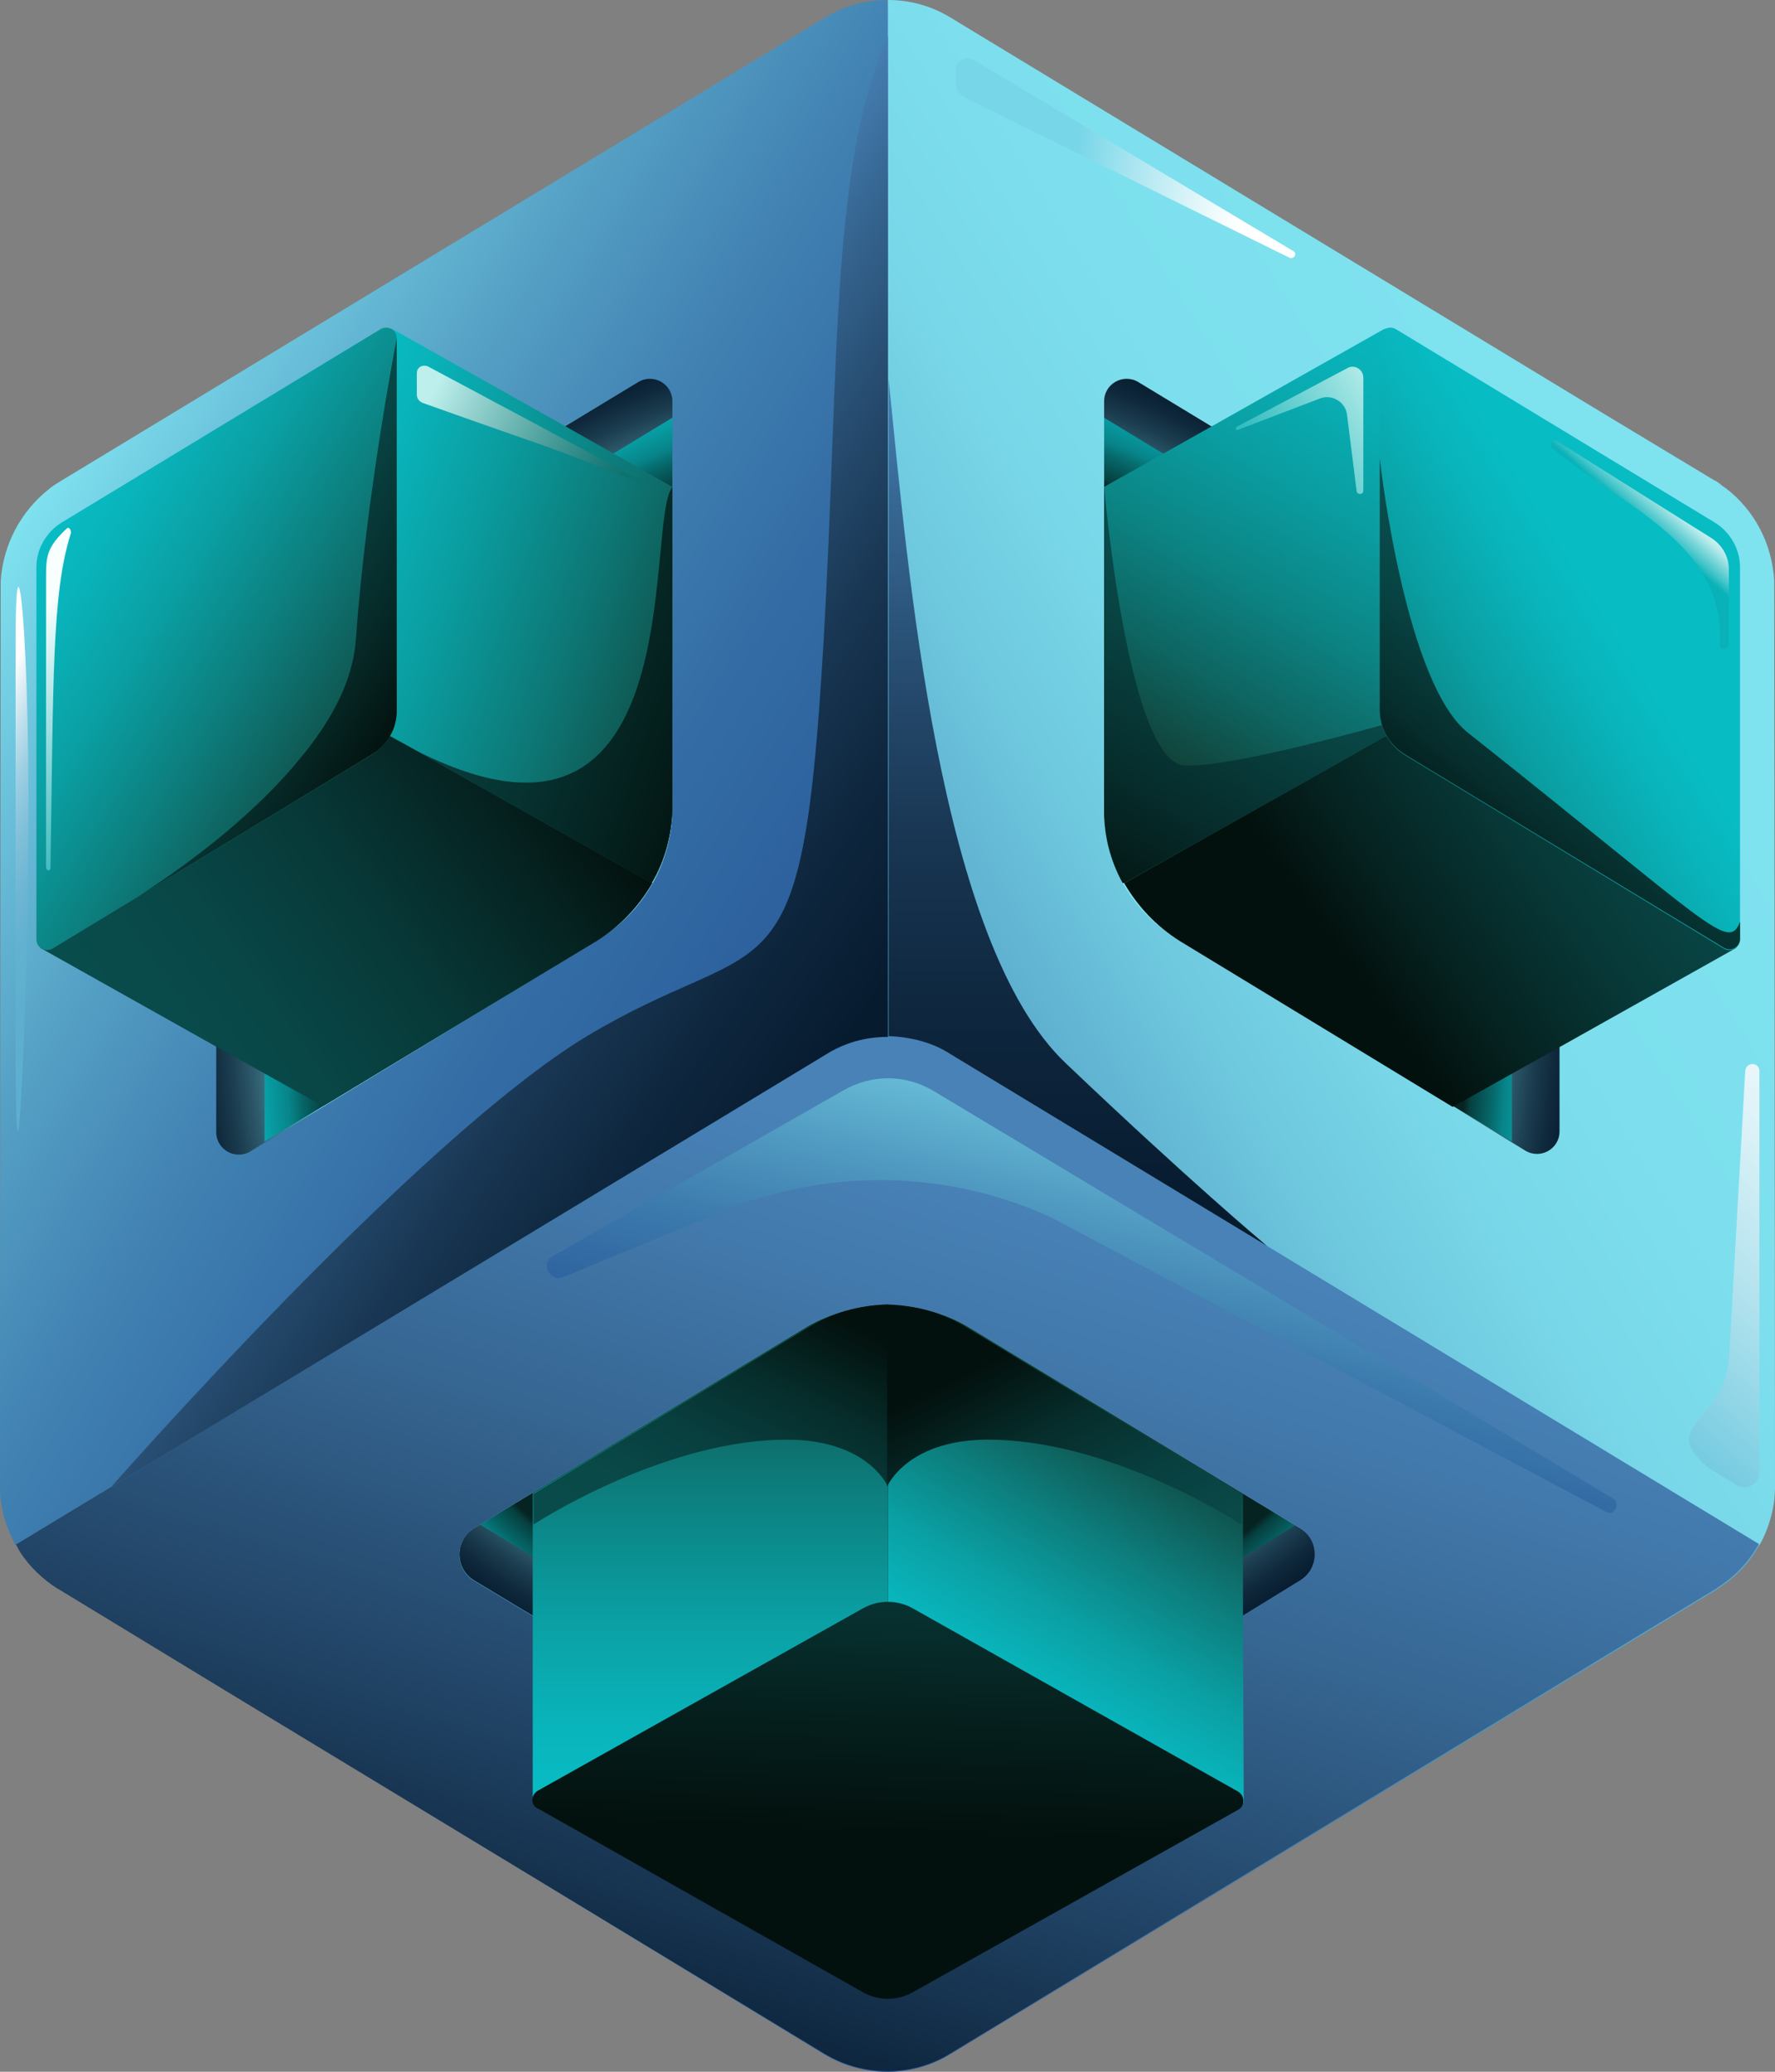 <?xml version="1.0" encoding="UTF-8"?>
<svg id="Layer_2" data-name="Layer 2" xmlns="http://www.w3.org/2000/svg" xmlns:xlink="http://www.w3.org/1999/xlink" viewBox="0 0 300.35 350.41">
  <rect x="0" y="0" width="300.35" height="350.41" fill="#808080" stroke="none"/>
  <defs>
    <style>
      .cls-1 {
        fill: url(#linear-gradient-15);
      }

      .cls-2 {
        fill: url(#linear-gradient-13);
      }

      .cls-3 {
        fill: url(#linear-gradient-28);
      }

      .cls-4 {
        fill: url(#linear-gradient-2);
      }

      .cls-5 {
        fill: url(#linear-gradient-25);
      }

      .cls-6 {
        fill: url(#linear-gradient-10);
      }

      .cls-7 {
        fill: url(#linear-gradient-12);
      }

      .cls-8 {
        fill: url(#linear-gradient-27);
      }

      .cls-9 {
        fill: url(#linear-gradient-26);
      }

      .cls-10 {
        fill: url(#linear-gradient-4);
      }

      .cls-11 {
        fill: url(#radial-gradient);
      }

      .cls-12 {
        fill: url(#linear-gradient-3);
      }

      .cls-13 {
        fill: url(#linear-gradient-5);
      }

      .cls-14 {
        fill: url(#linear-gradient-22);
      }

      .cls-15 {
        fill: url(#linear-gradient-24);
      }

      .cls-16 {
        fill: url(#linear-gradient-8);
      }

      .cls-17 {
        fill: url(#radial-gradient-2);
      }

      .cls-18 {
        fill: url(#linear-gradient-14);
      }

      .cls-19 {
        fill: url(#linear-gradient-29);
      }

      .cls-20 {
        fill: url(#linear-gradient-20);
      }

      .cls-21 {
        fill: url(#linear-gradient-17);
      }

      .cls-22 {
        fill: url(#linear-gradient-7);
      }

      .cls-23 {
        fill: url(#linear-gradient-9);
      }

      .cls-24 {
        fill: url(#linear-gradient-11);
      }

      .cls-25 {
        fill: url(#linear-gradient-19);
      }

      .cls-26 {
        fill: url(#linear-gradient-6);
      }

      .cls-27 {
        fill: url(#linear-gradient-21);
      }

      .cls-28 {
        fill: url(#linear-gradient-16);
      }

      .cls-29 {
        fill: url(#linear-gradient);
      }

      .cls-30 {
        fill: url(#linear-gradient-23);
      }

      .cls-31 {
        fill: url(#linear-gradient-18);
      }
    </style>
    <radialGradient id="radial-gradient" cx="-403.34" cy="651.42" fx="-403.34" fy="651.42" r="96.28" gradientTransform="translate(657.45 994.13) scale(1.26 -1.26)" gradientUnits="userSpaceOnUse">
      <stop offset=".79" stop-color="#7fe2ef"/>
      <stop offset=".79" stop-color="#7ee1ee"/>
      <stop offset=".82" stop-color="#5eacbb"/>
      <stop offset=".85" stop-color="#437f8f"/>
      <stop offset=".88" stop-color="#2d5a6b"/>
      <stop offset=".91" stop-color="#1b3d4f"/>
      <stop offset=".94" stop-color="#0f283b"/>
      <stop offset=".97" stop-color="#071c2f"/>
      <stop offset="1" stop-color="#05182b"/>
    </radialGradient>
    <radialGradient id="radial-gradient-2" cx="-636.11" cy="939.67" fx="-636.11" fy="939.67" r="98.26" gradientTransform="translate(-957.09 979.45) rotate(90) scale(1.26 -1.18)" gradientUnits="userSpaceOnUse">
      <stop offset=".83" stop-color="#052321"/>
      <stop offset=".84" stop-color="#064040"/>
      <stop offset=".87" stop-color="#066668"/>
      <stop offset=".89" stop-color="#07858a"/>
      <stop offset=".92" stop-color="#079da3"/>
      <stop offset=".94" stop-color="#08aeb6"/>
      <stop offset=".97" stop-color="#08b9c0"/>
      <stop offset="1" stop-color="#08bcc4"/>
    </radialGradient>
    <linearGradient id="linear-gradient" x1="-5602.53" y1="-158.66" x2="-5598.05" y2="6.77" gradientTransform="translate(3670.5 -6148.01) rotate(-59.61) scale(1.29 -1.22) skewX(-1.92)" gradientUnits="userSpaceOnUse">
      <stop offset=".16" stop-color="#2a5e9b"/>
      <stop offset=".3" stop-color="#2d629e"/>
      <stop offset=".45" stop-color="#356fa6"/>
      <stop offset=".6" stop-color="#4283b3"/>
      <stop offset=".75" stop-color="#55a0c5"/>
      <stop offset=".9" stop-color="#6dc5dd"/>
      <stop offset="1" stop-color="#7fe2ef"/>
    </linearGradient>
    <linearGradient id="linear-gradient-2" x1="-506.38" y1="647.3" x2="-447.07" y2="688.82" gradientTransform="translate(657.45 994.13) scale(1.26 -1.26)" gradientUnits="userSpaceOnUse">
      <stop offset=".05" stop-color="#094c4c"/>
      <stop offset=".27" stop-color="#094747"/>
      <stop offset=".54" stop-color="#073938"/>
      <stop offset=".83" stop-color="#052220"/>
      <stop offset="1" stop-color="#03110e"/>
    </linearGradient>
    <linearGradient id="linear-gradient-3" x1="-424.99" y1="699.15" x2="-480.25" y2="719.26" gradientTransform="translate(657.45 994.13) scale(1.26 -1.26)" gradientUnits="userSpaceOnUse">
      <stop offset="0" stop-color="#114239"/>
      <stop offset=".34" stop-color="#0d7674"/>
      <stop offset=".64" stop-color="#0a9c9f"/>
      <stop offset=".87" stop-color="#09b3ba"/>
      <stop offset="1" stop-color="#08bcc4"/>
    </linearGradient>
    <linearGradient id="linear-gradient-4" x1="-5599.89" y1="-52.23" x2="-5598.4" y2="2.67" gradientTransform="translate(3670.5 -6148.01) rotate(-59.61) scale(1.29 -1.22) skewX(-1.92)" gradientUnits="userSpaceOnUse">
      <stop offset="0" stop-color="#114239"/>
      <stop offset=".06" stop-color="#104c45"/>
      <stop offset=".38" stop-color="#0d7c7b"/>
      <stop offset=".65" stop-color="#0a9fa3"/>
      <stop offset=".87" stop-color="#09b4bb"/>
      <stop offset="1" stop-color="#08bcc4"/>
    </linearGradient>
    <linearGradient id="linear-gradient-5" x1="-9936.6" y1="8175.78" x2="-9932.72" y2="8318.99" gradientTransform="translate(-15155.42 -6148.01) rotate(-120.39) scale(1.29 1.22) skewX(-1.92)" gradientUnits="userSpaceOnUse">
      <stop offset="0" stop-color="#2a5e9b"/>
      <stop offset=".07" stop-color="#3976aa"/>
      <stop offset=".18" stop-color="#4f97bf"/>
      <stop offset=".3" stop-color="#60b2d1"/>
      <stop offset=".43" stop-color="#6ec8de"/>
      <stop offset=".57" stop-color="#78d7e8"/>
      <stop offset=".74" stop-color="#7ddfed"/>
      <stop offset="1" stop-color="#7fe2ef"/>
    </linearGradient>
    <linearGradient id="linear-gradient-6" x1="-9875.62" y1="685.69" x2="-9825.72" y2="649.44" gradientTransform="translate(-12142.37 994.13) rotate(-180) scale(1.26)" xlink:href="#linear-gradient-2"/>
    <linearGradient id="linear-gradient-7" x1="-9808.57" y1="677.65" x2="-9850.79" y2="747.92" gradientTransform="translate(-12142.37 994.13) rotate(-180) scale(1.26)" gradientUnits="userSpaceOnUse">
      <stop offset="0" stop-color="#114239"/>
      <stop offset=".15" stop-color="#0e6460"/>
      <stop offset=".32" stop-color="#0c8484"/>
      <stop offset=".49" stop-color="#0a9ca0"/>
      <stop offset=".66" stop-color="#09aeb4"/>
      <stop offset=".83" stop-color="#08b8c0"/>
      <stop offset="1" stop-color="#08bcc4"/>
    </linearGradient>
    <linearGradient id="linear-gradient-8" x1="-385.83" y1="652.28" x2="-344.79" y2="723.37" gradientTransform="translate(657.45 994.13) scale(1.26 -1.26)" gradientUnits="userSpaceOnUse">
      <stop offset=".22" stop-color="#03110e"/>
      <stop offset=".44" stop-color="#062d2c"/>
      <stop offset=".66" stop-color="#084443"/>
      <stop offset=".79" stop-color="#094c4c"/>
    </linearGradient>
    <linearGradient id="linear-gradient-9" x1="-9934.62" y1="8259.91" x2="-9933.13" y2="8314.82" gradientTransform="translate(-15155.42 -6148.01) rotate(-120.39) scale(1.29 1.22) skewX(-1.92)" xlink:href="#linear-gradient-4"/>
    <linearGradient id="linear-gradient-10" x1="-6540.69" y1="9073.54" x2="-6540.69" y2="9212.77" gradientTransform="translate(-8072.82 -11231.93) rotate(-180) scale(1.26 -1.26)" gradientUnits="userSpaceOnUse">
      <stop offset=".04" stop-color="#7fe2ef"/>
      <stop offset=".31" stop-color="#63b7d4"/>
      <stop offset=".83" stop-color="#2a5e9b"/>
    </linearGradient>
    <linearGradient id="linear-gradient-11" x1="-6560.97" y1="9079.21" x2="-6519.56" y2="9206.66" gradientTransform="translate(-8072.82 -11231.93) rotate(-180) scale(1.26 -1.26)" gradientUnits="userSpaceOnUse">
      <stop offset="0" stop-color="#4882b7"/>
      <stop offset=".13" stop-color="#437aad"/>
      <stop offset=".36" stop-color="#366692"/>
      <stop offset=".66" stop-color="#214466"/>
      <stop offset="1" stop-color="#05182b"/>
    </linearGradient>
    <linearGradient id="linear-gradient-12" x1="-390.79" y1="562.09" x2="-369.54" y2="598.88" gradientTransform="translate(657.45 994.13) scale(1.26 -1.26)" gradientUnits="userSpaceOnUse">
      <stop offset="0" stop-color="#08bcc4"/>
      <stop offset=".13" stop-color="#09b4bb"/>
      <stop offset=".35" stop-color="#0a9fa3"/>
      <stop offset=".62" stop-color="#0d7c7b"/>
      <stop offset=".94" stop-color="#104c45"/>
      <stop offset="1" stop-color="#114239"/>
    </linearGradient>
    <linearGradient id="linear-gradient-13" x1="-427.34" y1="548.55" x2="-427.34" y2="615.25" gradientTransform="translate(657.45 994.13) scale(1.26 -1.26)" xlink:href="#linear-gradient-12"/>
    <linearGradient id="linear-gradient-14" x1="-318.28" y1="583.57" x2="-264.31" y2="645.65" gradientTransform="translate(657.45 994.13) scale(1.26 -1.26)" gradientUnits="userSpaceOnUse">
      <stop offset=".26" stop-color="#6fc9df"/>
      <stop offset=".27" stop-color="#72cae0"/>
      <stop offset=".52" stop-color="#aee1ed"/>
      <stop offset=".74" stop-color="#daf1f7"/>
      <stop offset=".9" stop-color="#f5fbfd"/>
      <stop offset="1" stop-color="#fff"/>
    </linearGradient>
    <linearGradient id="linear-gradient-15" x1="-378.46" y1="770.52" x2="-354.18" y2="767.13" gradientTransform="translate(657.45 994.13) scale(1.26 -1.26)" gradientUnits="userSpaceOnUse">
      <stop offset=".06" stop-color="#77d6e8"/>
      <stop offset=".44" stop-color="#b3e8f2"/>
      <stop offset=".82" stop-color="#eaf9fb"/>
      <stop offset="1" stop-color="#fff"/>
    </linearGradient>
    <linearGradient id="linear-gradient-16" x1="-296.79" y1="717.25" x2="-329.74" y2="675.06" gradientTransform="translate(657.45 994.13) scale(1.26 -1.26)" gradientUnits="userSpaceOnUse">
      <stop offset=".4" stop-color="#094c4c"/>
      <stop offset=".54" stop-color="#084444"/>
      <stop offset=".76" stop-color="#062f2e"/>
      <stop offset="1" stop-color="#03110e"/>
    </linearGradient>
    <linearGradient id="linear-gradient-17" x1="-414.59" y1="691.97" x2="-478.72" y2="714.05" gradientTransform="translate(657.45 994.13) scale(1.26 -1.26)" gradientUnits="userSpaceOnUse">
      <stop offset=".1" stop-color="#03110e"/>
      <stop offset=".13" stop-color="#031411"/>
      <stop offset=".49" stop-color="#063331"/>
      <stop offset=".79" stop-color="#084545"/>
      <stop offset="1" stop-color="#094c4c"/>
    </linearGradient>
    <linearGradient id="linear-gradient-18" x1="-461.65" y1="691.7" x2="-504.36" y2="718.38" gradientTransform="translate(657.45 994.13) scale(1.26 -1.26)" gradientUnits="userSpaceOnUse">
      <stop offset=".1" stop-color="#03110e"/>
      <stop offset=".32" stop-color="#062b29"/>
      <stop offset=".57" stop-color="#084343"/>
      <stop offset=".73" stop-color="#094c4c"/>
    </linearGradient>
    <linearGradient id="linear-gradient-19" x1="-8905.68" y1="577.39" x2="-8922.21" y2="643.72" gradientTransform="translate(-11021.68 994.13) rotate(-180) scale(1.26)" gradientUnits="userSpaceOnUse">
      <stop offset=".16" stop-color="#2a5e9b"/>
      <stop offset=".28" stop-color="#2f65a0"/>
      <stop offset=".45" stop-color="#3b79ac"/>
      <stop offset=".65" stop-color="#509ac1"/>
      <stop offset=".88" stop-color="#6dc6dd"/>
      <stop offset="1" stop-color="#7fe2ef"/>
    </linearGradient>
    <linearGradient id="linear-gradient-20" x1="-465.01" y1="694.58" x2="-393.26" y2="646.18" gradientTransform="translate(657.45 994.13) scale(1.26 -1.26)" gradientUnits="userSpaceOnUse">
      <stop offset="0" stop-color="#4882b7"/>
      <stop offset=".14" stop-color="#366692"/>
      <stop offset=".32" stop-color="#254a6d"/>
      <stop offset=".49" stop-color="#173450"/>
      <stop offset=".67" stop-color="#0d253c"/>
      <stop offset=".84" stop-color="#071b2f"/>
      <stop offset="1" stop-color="#05182b"/>
    </linearGradient>
    <linearGradient id="linear-gradient-21" x1="-377.89" y1="739.75" x2="-377.89" y2="605.58" gradientTransform="translate(657.45 994.13) scale(1.26 -1.26)" xlink:href="#linear-gradient-20"/>
    <linearGradient id="linear-gradient-22" x1="-412.27" y1="619.74" x2="-437.33" y2="570.56" gradientTransform="translate(657.45 994.13) scale(1.26 -1.26)" gradientUnits="userSpaceOnUse">
      <stop offset=".1" stop-color="#03110e"/>
      <stop offset=".13" stop-color="#031512"/>
      <stop offset=".31" stop-color="#062d2b"/>
      <stop offset=".5" stop-color="#083e3e"/>
      <stop offset=".69" stop-color="#094948"/>
      <stop offset=".91" stop-color="#094c4c"/>
    </linearGradient>
    <linearGradient id="linear-gradient-23" x1="-8757.19" y1="619.74" x2="-8782.25" y2="570.56" gradientTransform="translate(-10848.39 994.13) rotate(-180) scale(1.26)" xlink:href="#linear-gradient-22"/>
    <linearGradient id="linear-gradient-24" x1="-9457.02" y1="9773.04" x2="-9457.89" y2="9718.15" gradientTransform="translate(-12268.15 -11850.09) rotate(-178.92) scale(1.29 -1.22) skewX(-1.92)" gradientUnits="userSpaceOnUse">
      <stop offset="0" stop-color="#03110e"/>
      <stop offset=".3" stop-color="#05201e"/>
      <stop offset=".9" stop-color="#094848"/>
      <stop offset=".95" stop-color="#094c4c"/>
    </linearGradient>
    <linearGradient id="linear-gradient-25" x1="-305.63" y1="713.58" x2="-293.05" y2="728.05" gradientTransform="translate(657.45 994.13) scale(1.26 -1.26)" gradientUnits="userSpaceOnUse">
      <stop offset=".36" stop-color="#09b2b8"/>
      <stop offset=".42" stop-color="#44c5ca"/>
      <stop offset=".5" stop-color="#84d9dc"/>
      <stop offset=".56" stop-color="#b6eaeb"/>
      <stop offset=".62" stop-color="#daf5f6"/>
      <stop offset=".67" stop-color="#f0fcfd"/>
      <stop offset=".7" stop-color="#f8ffff"/>
    </linearGradient>
    <linearGradient id="linear-gradient-26" x1="-8970.63" y1="677.76" x2="-8947.72" y2="714.42" gradientTransform="translate(-11253.18 994.13) rotate(-180) scale(1.26)" gradientUnits="userSpaceOnUse">
      <stop offset="0" stop-color="#0aa7ac"/>
      <stop offset=".1" stop-color="#1badb2"/>
      <stop offset=".31" stop-color="#46bdc1"/>
      <stop offset=".6" stop-color="#8dd7da"/>
      <stop offset=".96" stop-color="#ecfbfb"/>
      <stop offset="1" stop-color="#f8ffff"/>
    </linearGradient>
    <linearGradient id="linear-gradient-27" x1="-500.08" y1="665.2" x2="-529.75" y2="679.67" gradientTransform="translate(657.45 994.13) scale(1.26 -1.26)" gradientUnits="userSpaceOnUse">
      <stop offset=".36" stop-color="#5eafcf"/>
      <stop offset=".47" stop-color="#62b1d0"/>
      <stop offset=".57" stop-color="#6db6d3"/>
      <stop offset=".67" stop-color="#80c0d9"/>
      <stop offset=".77" stop-color="#9acde1"/>
      <stop offset=".86" stop-color="#bddeeb"/>
      <stop offset=".95" stop-color="#e6f2f7"/>
      <stop offset="1" stop-color="#fff"/>
    </linearGradient>
    <linearGradient id="linear-gradient-28" x1="-432.73" y1="722.2" x2="-469.16" y2="740.76" gradientTransform="translate(657.45 994.13) scale(1.26 -1.26)" gradientUnits="userSpaceOnUse">
      <stop offset=".15" stop-color="#0d726f"/>
      <stop offset=".24" stop-color="#1e7e7b"/>
      <stop offset=".42" stop-color="#499d9a"/>
      <stop offset=".67" stop-color="#8fcecb"/>
      <stop offset=".83" stop-color="#bdefec"/>
    </linearGradient>
    <linearGradient id="linear-gradient-29" x1="-335.26" y1="736.53" x2="-358.6" y2="722.51" gradientTransform="translate(657.45 994.13) scale(1.26 -1.26)" gradientUnits="userSpaceOnUse">
      <stop offset="0" stop-color="#bdefec"/>
      <stop offset=".24" stop-color="#8bdddc"/>
      <stop offset=".61" stop-color="#45c3c6"/>
      <stop offset=".87" stop-color="#1ab3b8"/>
      <stop offset="1" stop-color="#09adb3"/>
    </linearGradient>
  </defs>
  <g id="logo-graphic">
    <g id="logo-graphic-2" data-name="logo-graphic">
      <g>
        <path class="cls-11" d="M273.32,237.49v-125.22c-.38-5.03-2.77-9.68-6.66-12.7-.25-.25-.63-.38-.88-.63-.25-.25-.5-.38-.75-.5l-15.09-9.18-90.77-55.07c-2.64-1.63-5.66-2.39-8.67-2.39h0c-3.02,0-6.03.88-8.67,2.39l-91.02,54.94-15.09,9.18c-.25.13-.5.38-.75.5-.25.25-.63.38-.88.63-3.9,3.14-6.29,7.67-6.66,12.7v125.47c0,2.77.75,5.53,2.14,7.92h0s0,.13.13.13c.13.25.38.63.5.88,1.26,2.01,3.02,3.77,5.15,5.03l.13.13,106.23,64.37c5.28,3.27,12.07,3.27,17.35,0l106.23-64.49s.13,0,.13-.13h0c2.51-1.51,5.66-5.91,5.66-5.91,1.26-2.39,2.14-5.15,2.14-8.05h.13Z"/>
        <path class="cls-17" d="M113.78,70.65v65.5c0,9.3-4.9,17.98-12.82,22.88l-56.2,34.07v-80.59l69.02-41.86ZM186.82,70.65v65.5c0,9.3,4.9,17.98,12.82,22.88l56.2,34.07v-80.59l-69.02-41.86ZM150.36,299.72l69.02-41.86-55.19-33.44c-8.55-5.15-19.24-5.15-27.78,0l-55.19,33.44,69.15,41.86Z"/>
        <path class="cls-29" d="M139.55,3.02L28.79,70.15l-18.48,11.19c-.38.25-.63.38-1.01.63-.38.25-.75.5-1.01.75-4.78,3.77-7.79,9.43-8.17,15.59v1.38l-.13,151.49v.38c0,3.39,1.01,6.66,2.51,9.55h0s0,.13.13.13h0l177.39-74.18-7.54-26.53-3.39-52.55L150.11,0c-3.65,0-7.29,1.01-10.56,3.02ZM36.46,107.99l22.63-13.7,36.46-22.13,12.45-7.54c2.51-1.51,5.78.25,5.78,3.27v68.77h0c0,9.05-4.78,17.6-12.57,22.25l-46.52,28.29h0l-12.32,7.54c-2.51,1.51-5.78-.25-5.78-3.27v-14.33h0v-42.37l-.13-26.78Z"/>
        <path class="cls-4" d="M110.38,149.36c-2.26,3.9-5.41,7.29-9.43,9.81l-46.27,27.91-18.1-10.06h0l-29.8-16.72,27.03-24.01,2.77-1.51,23.89-13.2.63.25,49.28,27.53Z"/>
        <path class="cls-12" d="M113.78,82.35v54.31c-.13,4.53-1.26,8.93-3.52,12.7l-49.16-27.66-1.76-27.53-.38-6.16,7.29-32.44,29.54,16.6,17.98,10.18Z"/>
        <path class="cls-10" d="M67.13,57.2v62.99c0,3.02-1.63,5.91-4.27,7.54l-53.93,32.69c-1.26.75-2.77-.13-2.77-1.51v-62.99c0-3.02,1.63-5.91,4.27-7.54l53.93-32.69c1.26-.75,2.77.13,2.77,1.51Z"/>
        <path class="cls-13" d="M150.24,0v183.55l147.47,77.82h0s2.64-4.27,2.64-9.81v-.38l-.13-151.62v-1.38c-.38-6.16-3.27-11.82-8.17-15.59-.38-.25-.75-.5-1.01-.75-.38-.25-.63-.5-1.01-.63l-18.36-11.06L160.92,3.02C157.65,1.01,154.01,0,150.24,0ZM263.89,134.65v42.37h0v14.33c0,3.02-3.27,4.78-5.78,3.27l-12.32-7.54h0l-47.02-28.54c-7.42-4.53-11.94-12.57-11.94-21.25v-69.4c0-3.02,3.27-4.78,5.78-3.27l12.45,7.54,36.33,22.13,22.63,13.7-.13,26.65Z"/>
        <path class="cls-26" d="M190.22,149.36c2.26,3.9,5.41,7.29,9.43,9.81l46.14,28.04,18.23-10.18h0l29.8-16.72-27.03-24.01-2.77-1.51-23.89-13.2-.63.25-49.28,27.53Z"/>
        <path class="cls-22" d="M186.82,82.35v54.31c.13,4.53,1.26,8.93,3.52,12.7l49.16-27.66,1.76-27.53.38-6.16-7.29-32.44-29.42,16.6-18.1,10.18Z"/>
        <path class="cls-16" d="M242.01,120.31l-51.8,29.04h-.25c-2.01-3.65-3.14-7.79-3.14-12.19v-54.94s4.02,47.27,13.83,47.27c9.81.25,41.36-9.18,41.36-9.18Z"/>
        <path class="cls-23" d="M233.46,57.2v62.99c0,3.02,1.63,5.91,4.27,7.54l53.93,32.69c1.26.75,2.77-.13,2.77-1.51v-62.99c0-3.02-1.63-5.91-4.27-7.54l-53.93-32.69c-1.26-.75-2.77.13-2.77,1.51Z"/>
        <path class="cls-6" d="M160.8,178.27c-3.27-2.01-6.91-3.02-10.69-2.89-3.65,0-7.29,1.01-10.43,2.89L2.64,261.25s0,.13.13.13h0c.25.38.38.75.63,1.01,1.63,2.51,3.77,4.53,6.29,6.16.13,0,.13.13.25.13l129.62,78.83c6.54,3.9,14.71,3.9,21.12,0l129.87-78.7.13-.13h0c3.02-1.89,5.41-4.4,7.04-7.42h0l-136.91-82.98ZM220.14,267.28l-9.81,6.03-33.32,20.24-26.78,16.22-26.53-16.09-33.69-20.49-9.81-5.91c-3.27-2.01-3.27-6.79,0-8.8l56.07-33.94c7.92-4.78,19.61-4.9,27.53-.13l56.2,34.07c3.39,2.01,3.39,6.79.13,8.8Z"/>
        <path class="cls-24" d="M160.8,178.27c-3.27-2.01-6.91-3.02-10.69-3.02s-7.29,1.01-10.43,3.02L2.64,261.25l.13.13h0c.25.38.38.75.63,1.13,1.63,2.51,3.77,4.53,6.29,6.16.13,0,.13.13.25.13l28.54,17.35h0l101.08,61.23c6.54,3.9,14.71,3.9,21.12,0l117.05-71.03,12.7-7.67s.13,0,.13-.13h0c3.02-1.89,5.41-4.4,7.04-7.42h0l-136.78-82.85ZM80.21,258.48l56.07-33.94c7.92-4.78,19.61-4.9,27.53-.13l56.2,34.07c3.27,2.01,3.27,6.79,0,8.8l-9.81,6.03-33.32,20.24-26.78,16.22-26.53-16.09-33.69-20.49-9.81-5.91c-3.14-2.01-3.14-6.79.13-8.8Z"/>
        <path class="cls-7" d="M210.46,305l-33.32-11.44-.88-.25-26.02-16.09v-56.45c4.78,0,9.55,1.26,13.7,3.77l.25.13,46.14,28.04v20.74l.13,31.56Z"/>
        <path class="cls-2" d="M150.24,220.64v55.82l-26.4,17.22-1.89,1.26-31.81,9.55v-51.92l46.27-28.04c4.27-2.51,9.05-3.77,13.83-3.9Z"/>
        <path class="cls-18" d="M297.71,181.16v67.89c0,2.01-2.14,3.14-3.9,2.14l-4.65-2.89c-8.67-7.29,1.89-7.17,3.39-18.1l2.77-49.16c.25-1.51,2.39-1.38,2.39.13Z"/>
        <path class="cls-1" d="M164.82,10.18l54.06,32.31c.63.38.13,1.38-.63,1.13l-54.81-27.03c-1.13-.5-1.76-1.63-1.76-2.89v-1.76c0-1.63,1.76-2.64,3.14-1.76Z"/>
        <path class="cls-28" d="M294.44,155.89v2.89c0,1.38-1.51,2.26-2.77,1.51l-53.93-32.69c-2.64-1.63-4.27-4.4-4.27-7.54v-42.49c.25,2.26,4.53,38.22,14.96,46.39,41.11,32.56,44,37.09,46.01,31.93Z"/>
        <path class="cls-21" d="M113.78,82.35v54.31c-.13,4.53-1.26,8.93-3.52,12.7l-40.98-23.01c48.4,25.52,39.6-37.97,44.51-44Z"/>
        <path class="cls-31" d="M67.13,57.2v62.99c0,1.51-.38,3.02-1.13,4.27s-1.76,2.39-3.14,3.14l-3.27,2.01-36.58,22.25c7.29-4.65,19.49-13.33,27.91-23.76.63-.75,1.26-1.51,1.89-2.39,4.15-5.53,7.04-11.57,7.42-17.73,1.76-24.52,6.91-50.79,6.91-50.79Z"/>
        <path class="cls-25" d="M272.94,253.45l-114.91-68.89c-4.78-2.89-10.56-2.89-15.34-.13l-49.16,28.04c-2.14,1.26-.5,4.4,1.76,3.52l27.16-11.19c17.85-7.29,37.97-6.91,55.44,1.13l93.91,49.79c1.38.75,2.51-1.51,1.13-2.26Z"/>
        <path class="cls-20" d="M150.24,6.16v169.22h-.13c-3.65,0-7.29,1.01-10.43,3.02L18.86,251.44s51.67-58.84,80.46-76.19c28.92-17.35,35.7-5.41,39.35-56.2,3.65-50.79,1.01-89.51,11.57-112.9Z"/>
        <path class="cls-27" d="M214.35,210.71l-53.56-32.44c-3.14-2.01-6.79-2.89-10.43-3.02v-111.14c3.27,32.06,8.42,95.42,30.05,115.79,20.74,19.74,33.19,30.17,33.94,30.8Z"/>
        <path class="cls-14" d="M150.24,220.64v30.8s-3.52-8.42-18.36-7.92c-20.49.5-41.61,14.33-41.61,14.33v-5.15l46.27-28.04c4.15-2.64,8.93-3.9,13.7-4.02Z"/>
        <path class="cls-30" d="M150.11,220.64v30.8s3.52-8.42,18.36-7.92c20.49.5,41.61,14.33,41.61,14.33v-5.15l-46.27-28.04c-4.15-2.64-8.93-3.9-13.7-4.02Z"/>
        <path class="cls-15" d="M91.02,302.86l54.94-30.8c2.64-1.51,5.91-1.51,8.55,0l54.94,30.93c1.26.75,1.26,2.51,0,3.14l-54.94,30.8c-2.64,1.51-5.91,1.51-8.55,0l-54.94-31.05c-1.26-.5-1.26-2.26,0-3.02Z"/>
        <path class="cls-5" d="M263.38,74.55l26.02,16.34c1.89,1.13,3.14,3.14,3.14,5.41v12.7c0,.88-1.51,1.13-1.51.25.88-17.1-15.09-22.76-28.41-33.44-.63-.63.13-1.63.75-1.26Z"/>
        <path class="cls-9" d="M11.94,90.39c.25-.63-.25-1.38-.63-1.01-3.39,3.14-3.52,4.78-3.52,8.17v49.03c0,.75.75.88.75.13.5-31.93.25-46.27,3.39-56.32Z"/>
        <path class="cls-8" d="M2.64,107.99v67.26c0,33.32,1.26,8.17,1.89-14.71,1.26-49.79-1.89-76.06-1.89-52.55Z"/>
        <path class="cls-3" d="M70.53,63.11c0-1.01,1.01-1.51,1.89-1.13,7.54,4.02,35.58,18.98,37.97,20.37,2.77,1.51-9.3-3.9-21.75-8.17-9.43-3.27-14.96-5.28-17.1-6.03-.63-.25-1.01-.75-1.01-1.38v-3.65Z"/>
        <path class="cls-19" d="M209.32,72.16l18.73-9.93c1.13-.63,2.64.25,2.64,1.63v19.11c0,.75-1.01.75-1.13.13l-1.63-12.95c-.25-2.14-2.51-3.52-4.53-2.77l-13.83,5.28c-.38.25-.63-.25-.25-.5Z"/>
      </g>
    </g>
  </g>
</svg>